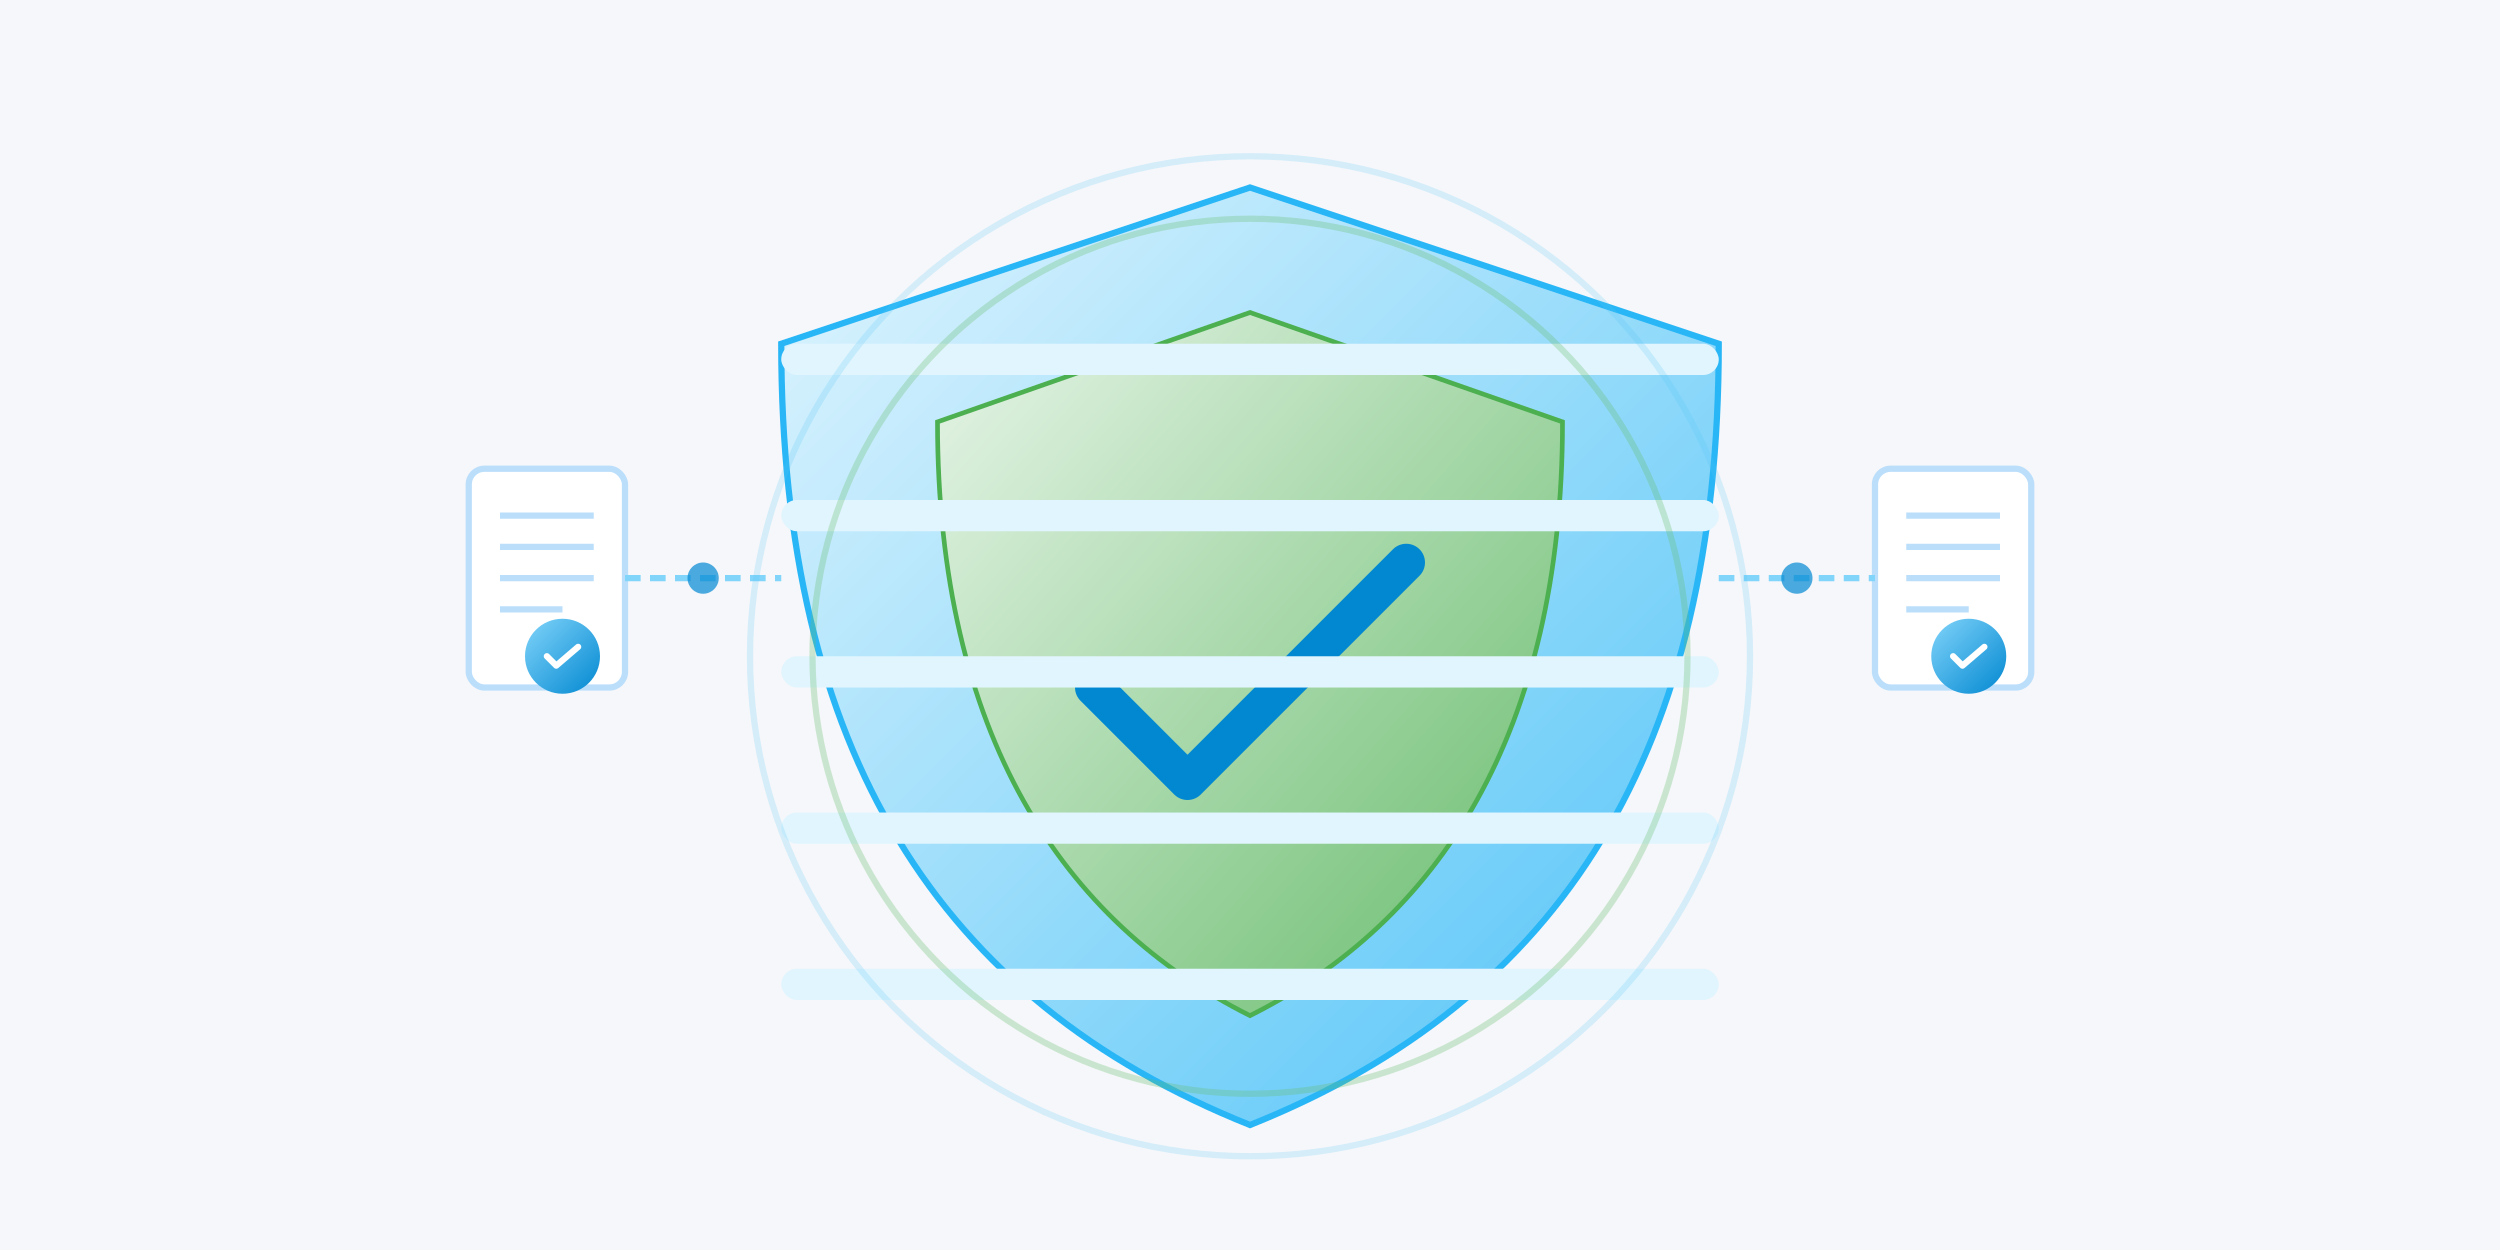 <svg width="800" height="400" viewBox="0 0 800 400" xmlns="http://www.w3.org/2000/svg">
  <defs>
    <linearGradient id="complianceGradient" x1="0%" y1="0%" x2="100%" y2="100%">
      <stop offset="0%" stop-color="#E1F5FE"/>
      <stop offset="100%" stop-color="#4FC3F7"/>
    </linearGradient>
    <linearGradient id="securityGradient" x1="0%" y1="0%" x2="100%" y2="100%">
      <stop offset="0%" stop-color="#E8F5E9"/>
      <stop offset="100%" stop-color="#66BB6A"/>
    </linearGradient>
    <linearGradient id="certGradient" x1="0%" y1="0%" x2="100%" y2="100%">
      <stop offset="0%" stop-color="#81D4FA"/>
      <stop offset="100%" stop-color="#0288D1"/>
    </linearGradient>
    <filter id="glow" x="-20%" y="-20%" width="140%" height="140%">
      <feGaussianBlur stdDeviation="3" result="blur"/>
      <feComposite in="SourceGraphic" in2="blur" operator="over"/>
    </filter>
  </defs>
  <rect width="800" height="400" fill="#F5F7FA"/>
  
  <!-- Main Shield -->
  <path d="M400,60 L550,110 C550,240 500,320 400,360 C300,320 250,240 250,110 L400,60z" 
        fill="url(#complianceGradient)" stroke="#29B6F6" stroke-width="2" filter="url(#glow)"/>
  
  <!-- Inner Shield -->
  <path d="M400,100 L500,135 C500,235 460,295 400,325 C340,295 300,235 300,135 L400,100z" 
        fill="url(#securityGradient)" stroke="#4CAF50" stroke-width="1.5"/>
  
  <!-- Checkmark -->
  <path d="M350,220 L380,250 L450,180" stroke="#0288D1" stroke-width="12" stroke-linecap="round" stroke-linejoin="round" fill="none"/>
  
  <!-- Certificate Elements -->
  <rect x="250" y="110" width="300" height="10" rx="5" ry="5" fill="#E1F5FE"/>
  <rect x="250" y="160" width="300" height="10" rx="5" ry="5" fill="#E1F5FE"/>
  <rect x="250" y="210" width="300" height="10" rx="5" ry="5" fill="#E1F5FE"/>
  <rect x="250" y="260" width="300" height="10" rx="5" ry="5" fill="#E1F5FE"/>
  <rect x="250" y="310" width="300" height="10" rx="5" ry="5" fill="#E1F5FE"/>
  
  <!-- Document Icons -->
  <g transform="translate(150, 150)">
    <rect x="0" y="0" width="50" height="70" rx="5" ry="5" fill="white" stroke="#BBDEFB" stroke-width="2"/>
    <line x1="10" y1="15" x2="40" y2="15" stroke="#BBDEFB" stroke-width="2"/>
    <line x1="10" y1="25" x2="40" y2="25" stroke="#BBDEFB" stroke-width="2"/>
    <line x1="10" y1="35" x2="40" y2="35" stroke="#BBDEFB" stroke-width="2"/>
    <line x1="10" y1="45" x2="30" y2="45" stroke="#BBDEFB" stroke-width="2"/>
    
    <!-- Certification Seal -->
    <circle cx="30" cy="60" r="12" fill="url(#certGradient)"/>
    <path d="M25,60 L28,63 L35,57" stroke="white" stroke-width="2" stroke-linecap="round" stroke-linejoin="round" fill="none"/>
  </g>
  
  <g transform="translate(600, 150)">
    <rect x="0" y="0" width="50" height="70" rx="5" ry="5" fill="white" stroke="#BBDEFB" stroke-width="2"/>
    <line x1="10" y1="15" x2="40" y2="15" stroke="#BBDEFB" stroke-width="2"/>
    <line x1="10" y1="25" x2="40" y2="25" stroke="#BBDEFB" stroke-width="2"/>
    <line x1="10" y1="35" x2="40" y2="35" stroke="#BBDEFB" stroke-width="2"/>
    <line x1="10" y1="45" x2="30" y2="45" stroke="#BBDEFB" stroke-width="2"/>
    
    <!-- Certification Seal -->
    <circle cx="30" cy="60" r="12" fill="url(#certGradient)"/>
    <path d="M25,60 L28,63 L35,57" stroke="white" stroke-width="2" stroke-linecap="round" stroke-linejoin="round" fill="none"/>
  </g>
  
  <!-- Connection Lines -->
  <line x1="200" y1="185" x2="250" y2="185" stroke="#81D4FA" stroke-width="2" stroke-dasharray="5,3">
    <animate attributeName="stroke-dashoffset" from="0" to="16" dur="3s" repeatCount="indefinite"/>
  </line>
  
  <line x1="550" y1="185" x2="600" y2="185" stroke="#81D4FA" stroke-width="2" stroke-dasharray="5,3">
    <animate attributeName="stroke-dashoffset" from="0" to="16" dur="3s" repeatCount="indefinite"/>
  </line>
  
  <!-- Animated Elements -->
  <circle cx="225" cy="185" r="5" fill="#0288D1" opacity="0.7">
    <animate attributeName="cx" values="200;250" dur="3s" repeatCount="indefinite"/>
    <animate attributeName="opacity" values="0.7;1;0.7" dur="3s" repeatCount="indefinite"/>
  </circle>
  
  <circle cx="575" cy="185" r="5" fill="#0288D1" opacity="0.7">
    <animate attributeName="cx" values="550;600" dur="3s" repeatCount="indefinite"/>
    <animate attributeName="opacity" values="0.7;1;0.7" dur="3s" repeatCount="indefinite"/>
  </circle>
  
  <!-- Pulsing Security Effect -->
  <circle cx="400" cy="210" r="140" fill="none" stroke="#66BB6A" stroke-width="2" opacity="0.3">
    <animate attributeName="r" values="140;160;140" dur="4s" repeatCount="indefinite"/>
    <animate attributeName="opacity" values="0.3;0.1;0.3" dur="4s" repeatCount="indefinite"/>
  </circle>
  
  <circle cx="400" cy="210" r="160" fill="none" stroke="#4FC3F7" stroke-width="2" opacity="0.2">
    <animate attributeName="r" values="160;180;160" dur="5s" repeatCount="indefinite"/>
    <animate attributeName="opacity" values="0.2;0.05;0.2" dur="5s" repeatCount="indefinite"/>
  </circle>
</svg> 